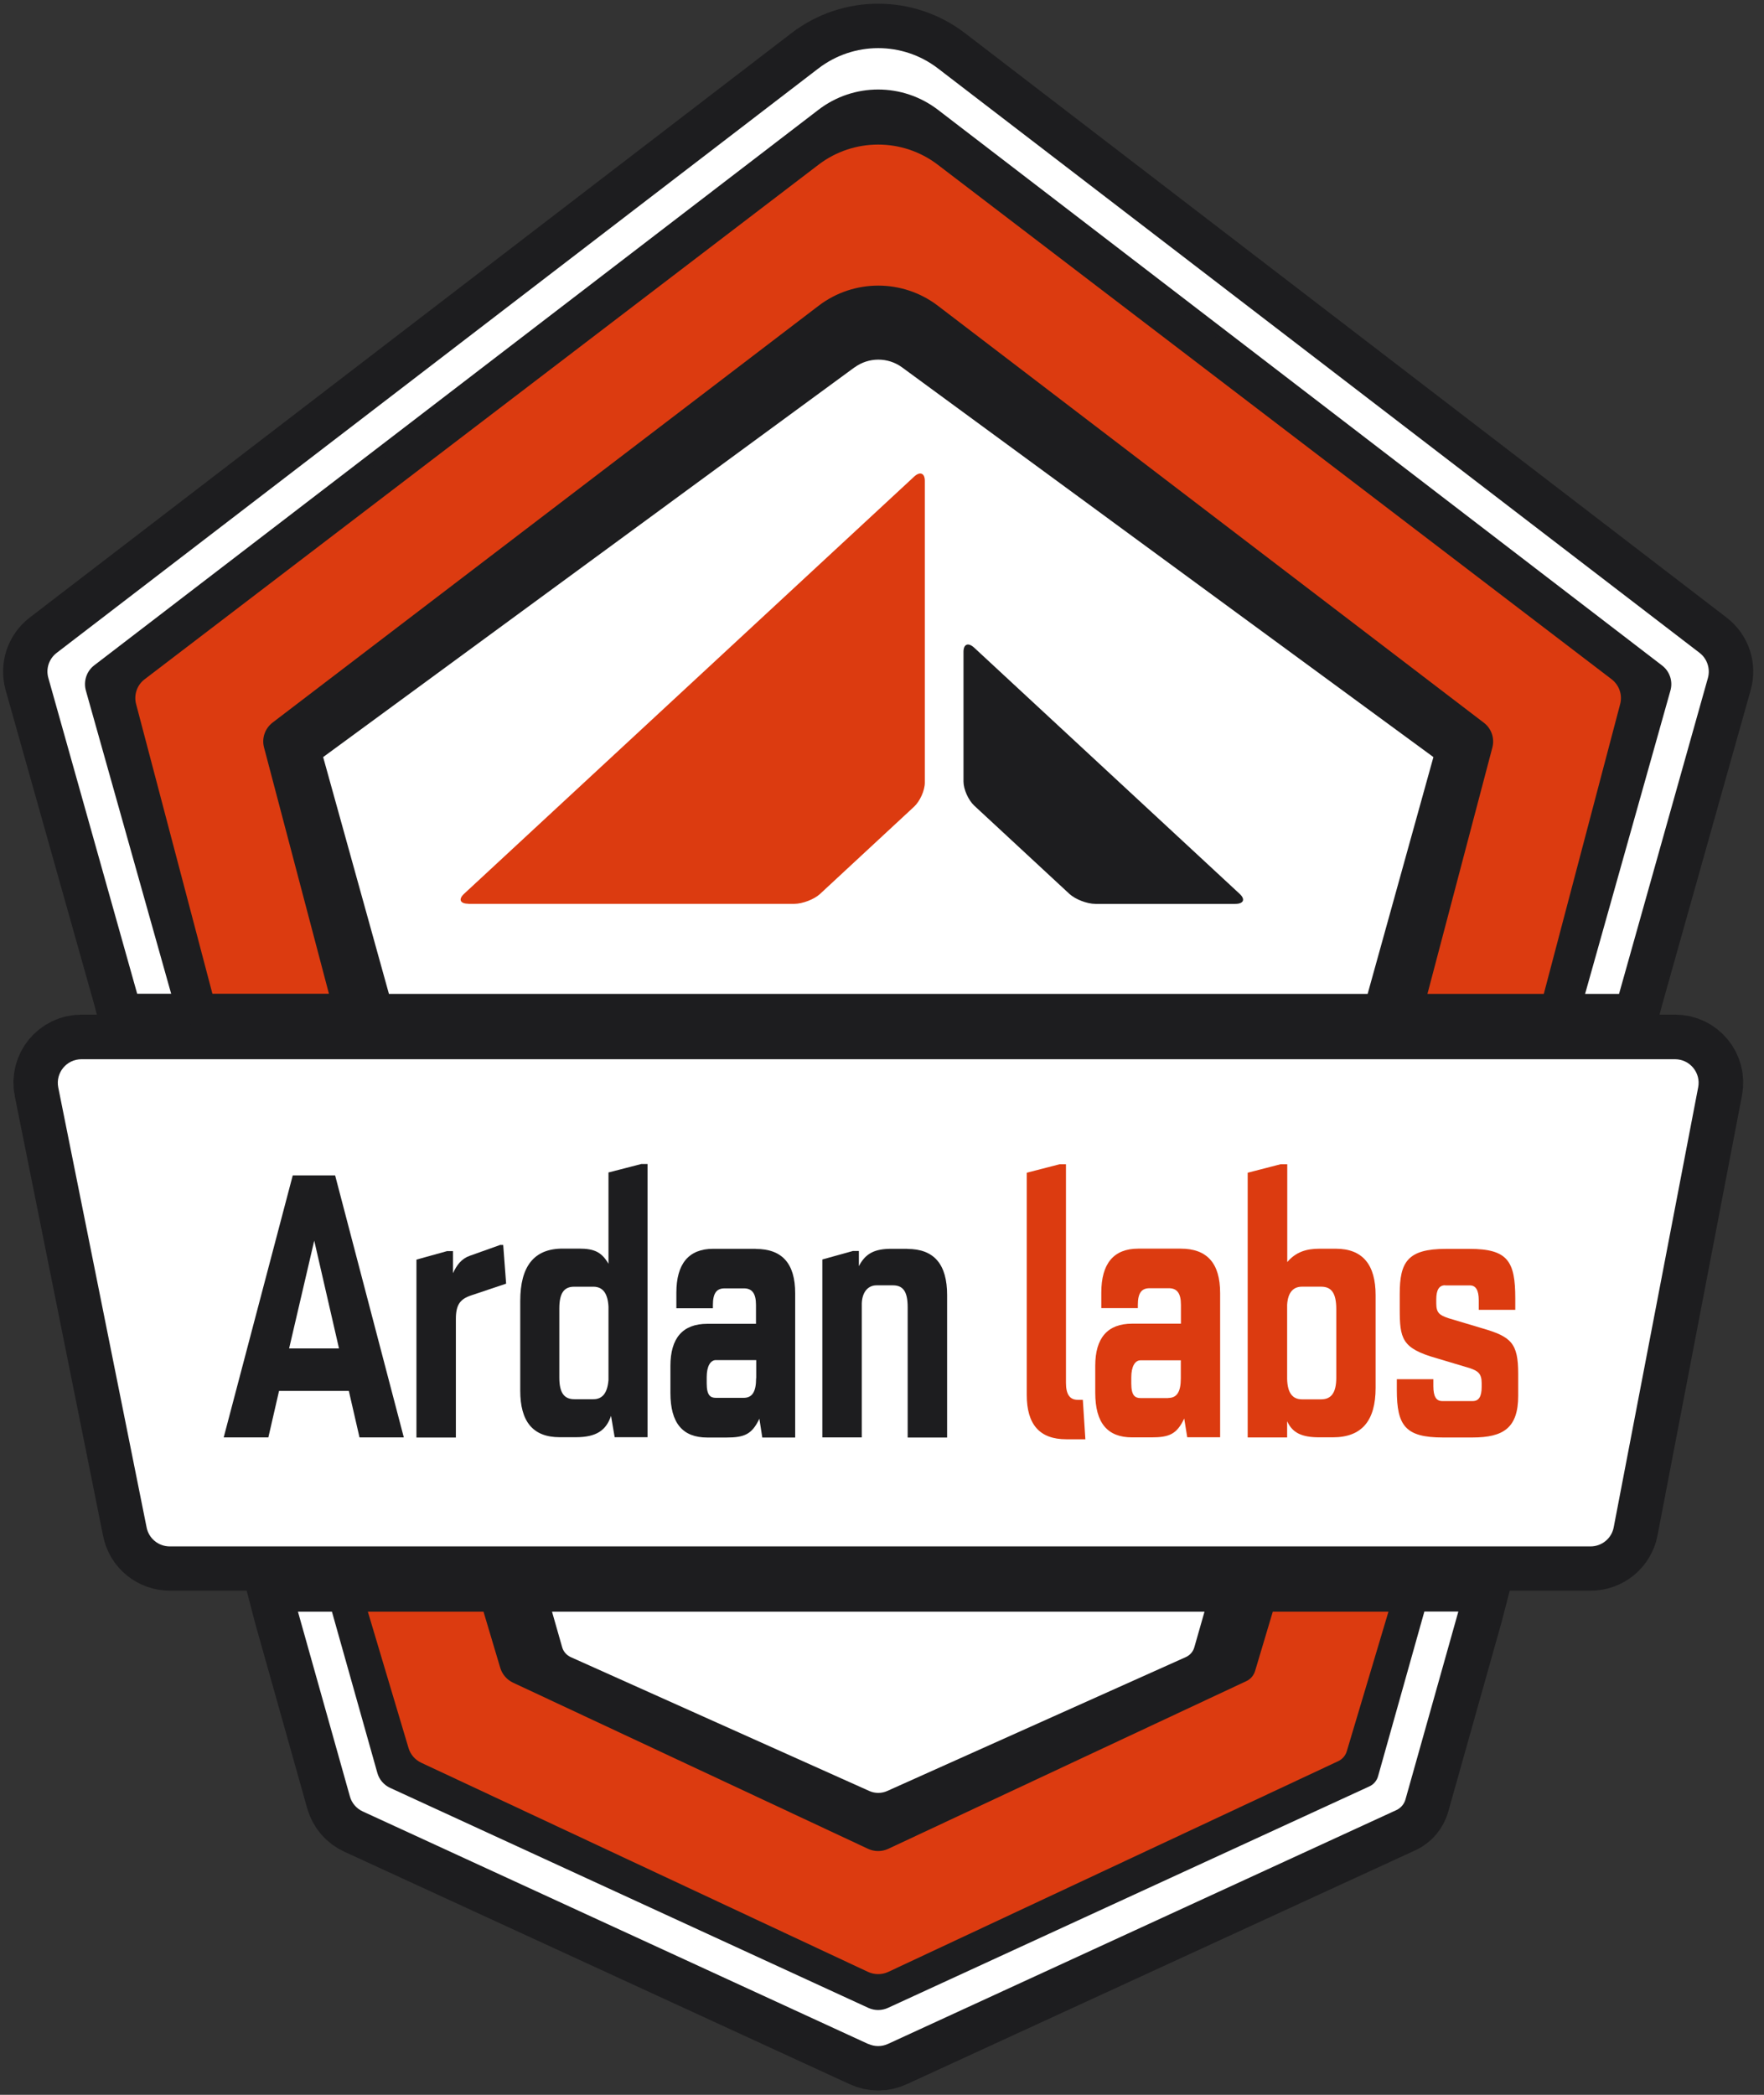 <svg width="160" height="190" viewBox="0 0 160 190" fill="none" xmlns="http://www.w3.org/2000/svg">
<rect x="0" y="0" width="160" height="190" fill="#333333" stroke="none"/>
<path d="M154.915 61.49C155.158 60.643 154.849 59.74 154.156 59.212L85.078 6.206C81.875 3.752 77.427 3.752 74.235 6.206L5.146 59.212C4.453 59.74 4.156 60.654 4.387 61.49L9.319 78.994L12.456 90.134L13.997 96.057H7.392C6.038 96.057 5.025 97.29 5.29 98.622L13.304 138.527C13.502 139.529 14.383 140.244 15.406 140.244H25.49L27.031 146.167L31.743 162.922C31.908 163.527 32.337 164.023 32.91 164.287L78.76 185.379C79.332 185.643 79.981 185.643 80.554 185.379L126.679 164.166C127.075 163.99 127.372 163.637 127.483 163.219L132.282 146.167L133.823 140.244H144.281C145.305 140.244 146.197 139.518 146.384 138.505L154.046 98.6C154.299 97.279 153.286 96.057 151.943 96.057H145.316L146.857 90.134L154.915 61.49Z" fill="#1D1D1F" stroke="#1D1D1F" stroke-width="8.059" stroke-miterlimit="10"/>
<path d="M146.855 90.145H143.773L151.512 62.635C151.754 61.788 151.445 60.885 150.752 60.357L85.076 9.96C81.873 7.505 77.425 7.505 74.233 9.96L8.546 60.346C7.852 60.874 7.555 61.788 7.786 62.624L15.525 90.134H12.443L4.385 61.49C4.142 60.643 4.451 59.74 5.144 59.212L74.233 6.206C77.436 3.752 81.883 3.752 85.076 6.206L154.154 59.212C154.847 59.74 155.144 60.654 154.913 61.49L146.855 90.134V90.145Z" fill="white"/>
<path d="M78.754 185.391L32.904 164.299C32.331 164.035 31.902 163.539 31.737 162.934L27.025 146.179H30.108L34.225 160.798C34.39 161.404 34.819 161.899 35.392 162.163L78.754 182.111C79.326 182.375 79.976 182.375 80.548 182.111L124.196 162.031C124.593 161.855 124.89 161.503 125 161.085L129.194 146.168H132.276L127.477 163.22C127.356 163.639 127.059 163.98 126.673 164.167L80.548 185.38C79.976 185.644 79.326 185.644 78.754 185.38V185.391Z" fill="white"/>
<path d="M50.07 146.182L50.994 149.418C51.104 149.804 51.391 150.123 51.765 150.299L78.846 162.441C79.363 162.673 79.957 162.673 80.475 162.441L107.555 150.299C107.93 150.134 108.216 149.804 108.326 149.418L109.251 146.182H50.059H50.07Z" fill="white"/>
<path d="M77.505 33.32L29.311 68.668L35.277 90.145H124.049L130.015 68.668L81.82 33.32C80.544 32.384 78.793 32.384 77.516 33.32H77.505Z" fill="white"/>
<path d="M102.07 124.955V125.516C102.07 126.573 102.401 126.815 102.896 126.815H105.384C106.144 126.815 106.518 126.287 106.518 125.054V123.424H102.896C102.401 123.424 102.07 123.986 102.07 124.955Z" fill="white"/>
<path d="M119.135 116.818H117.406C116.614 116.818 116.14 117.346 116.074 118.447V125.118C116.107 126.384 116.57 126.946 117.406 126.946H119.135C120.026 126.946 120.5 126.384 120.5 124.986V118.843C120.5 117.379 120.07 116.818 119.135 116.818Z" fill="white"/>
<path d="M26.317 122.355H30.799L28.575 112.666L26.317 122.355Z" fill="white"/>
<path d="M55.035 118.612C54.969 117.412 54.539 116.818 53.67 116.818H51.941C51.05 116.818 50.609 117.379 50.609 118.777V124.986C50.609 126.384 51.039 126.946 51.974 126.946H53.67C54.462 126.946 54.936 126.417 55.035 125.217V118.612Z" fill="white"/>
<path d="M68.309 123.424H64.687C64.192 123.424 63.861 123.986 63.861 124.955V125.516C63.861 126.584 64.192 126.815 64.687 126.815H67.175C67.935 126.815 68.309 126.287 68.309 125.054V123.424Z" fill="white"/>
<path d="M140.041 90.146H129.473L135.362 67.799C135.583 66.963 135.274 66.071 134.592 65.554L85.065 27.729C81.873 25.296 77.447 25.296 74.255 27.729L24.717 65.543C24.035 66.071 23.726 66.952 23.947 67.788L29.836 90.135H19.268L12.344 63.858C12.123 63.022 12.432 62.13 13.114 61.613L74.244 14.937C77.436 12.504 81.862 12.504 85.054 14.937L146.184 61.613C146.866 62.141 147.174 63.022 146.954 63.858L140.03 90.135L140.041 90.146Z" fill="#DC3B10"/>
<path d="M78.743 178.855L38.199 159.876C37.648 159.612 37.23 159.139 37.054 158.544L33.366 146.182H43.857L45.376 151.279C45.553 151.862 45.971 152.347 46.521 152.611L78.743 167.692C79.315 167.957 79.987 167.957 80.559 167.692L113.045 152.479C113.43 152.303 113.716 151.961 113.838 151.565L115.445 146.182H125.936L122.16 158.831C122.039 159.238 121.753 159.568 121.367 159.744L80.559 178.855C79.987 179.119 79.315 179.119 78.743 178.855Z" fill="#DC3B10"/>
<path d="M42.492 81.979H72.039C72.787 81.979 73.844 81.572 74.372 81.088L82.915 73.162C83.443 72.666 83.884 71.697 83.884 70.993V43.604C83.884 42.91 83.443 42.734 82.915 43.23L42.085 81.076C41.556 81.572 41.733 81.968 42.481 81.968L42.492 81.979Z" fill="#DC3B10"/>
<path d="M99.347 81.982H112.039C112.799 81.982 112.975 81.574 112.447 81.079L88.36 58.743C87.821 58.248 87.392 58.413 87.392 59.117V70.885C87.392 71.59 87.832 72.57 88.36 73.065L97.002 81.079C97.541 81.574 98.598 81.982 99.358 81.982H99.347Z" fill="#1D1D1F"/>
<path d="M151.939 96.072H7.388C6.034 96.072 5.021 97.305 5.285 98.637L13.299 138.542C13.498 139.544 14.378 140.259 15.402 140.259H144.266C145.29 140.259 146.182 139.533 146.369 138.52L154.03 98.615C154.284 97.294 153.271 96.072 151.928 96.072H151.939Z" fill="white"/>
<path d="M98.216 126.963L98.447 130.541H96.708C94.297 130.541 93.13 129.198 93.13 126.523V106.366L96.113 105.596H96.686V125.422C96.686 126.49 97.049 126.963 97.753 126.963H98.227H98.216Z" fill="#DC3B10"/>
<path d="M107.411 128.664C106.739 130.073 106.068 130.37 104.428 130.37H102.688C100.443 130.37 99.342 129.06 99.342 126.319V123.876C99.342 121.366 100.443 120.056 102.688 120.056H107.114V118.349C107.114 117.282 106.75 116.841 106.013 116.841H104.274C103.536 116.841 103.206 117.282 103.206 118.349V118.647H99.892V117.237C99.892 114.628 100.993 113.252 103.239 113.252H107.092C109.503 113.252 110.669 114.595 110.669 117.27V130.359H107.686L107.411 128.653V128.664ZM105.969 126.793C106.739 126.793 107.103 126.253 107.103 125.02V123.38H103.448C102.942 123.38 102.611 123.953 102.611 124.921V125.494C102.611 126.562 102.942 126.804 103.448 126.804H105.958L105.969 126.793Z" fill="#DC3B10"/>
<path d="M116.747 128.934V130.376H113.169V106.366L116.152 105.596H116.758V114.469C117.528 113.566 118.464 113.258 119.675 113.258H121.15C123.594 113.258 124.772 114.7 124.772 117.474V125.873C124.772 128.857 123.528 130.365 120.886 130.365H119.675C118.068 130.365 117.231 129.957 116.758 128.923L116.747 128.934ZM116.747 125.081C116.78 126.358 117.253 126.919 118.09 126.919H119.829C120.732 126.919 121.205 126.347 121.205 124.949V118.751C121.205 117.276 120.765 116.703 119.829 116.703H118.09C117.286 116.703 116.813 117.243 116.747 118.344V125.07V125.081Z" fill="#DC3B10"/>
<path d="M131.078 116.575C130.538 116.575 130.274 116.983 130.274 117.852V118.215C130.274 119.085 130.571 119.283 131.375 119.559L134.391 120.461C137.066 121.232 137.705 121.804 137.705 124.611V126.593C137.705 129.51 136.362 130.38 133.555 130.38H130.879C127.467 130.38 126.696 129.312 126.696 126.064V125.096H130.01V125.734C130.01 126.67 130.274 127.077 130.813 127.077H133.588C134.127 127.077 134.391 126.67 134.391 125.8V125.437C134.391 124.567 134.028 124.336 133.323 124.094L130.307 123.191C127.126 122.289 126.96 121.419 126.96 118.667V117.357C126.96 114.473 127.665 113.273 131.144 113.273H133.29C136.769 113.273 137.44 114.407 137.44 117.764V118.799H134.127V117.929C134.127 117.027 133.863 116.586 133.323 116.586H131.078V116.575Z" fill="#DC3B10"/>
<path d="M55.191 106.357V114.625C54.585 113.59 53.947 113.248 52.516 113.248H51.04C48.431 113.248 47.188 114.856 47.188 118.004V126.139C47.188 128.913 48.321 130.355 50.765 130.355H52.24C54.112 130.355 54.981 129.717 55.422 128.418L55.752 130.355H58.735V105.576H58.163L55.18 106.346L55.191 106.357ZM55.191 125.171C55.092 126.381 54.618 126.91 53.815 126.91H52.108C51.172 126.91 50.732 126.337 50.732 124.939V118.676C50.732 117.267 51.172 116.705 52.075 116.705H53.815C54.684 116.705 55.124 117.311 55.191 118.51V125.171Z" fill="#1D1D1F"/>
<path d="M26.554 106.605L20.29 130.372H24.341L25.31 126.156H31.64L32.608 130.372H36.627L30.396 106.605H26.543H26.554ZM26.224 122.303L28.502 112.527L30.748 122.303H26.224Z" fill="#1D1D1F"/>
<path d="M45.4 112.905L42.593 113.906C41.856 114.171 41.426 114.743 41.085 115.481V113.477H40.546L37.772 114.248V130.386H41.349V119.642C41.349 118.365 41.712 117.836 42.725 117.495L45.907 116.427L45.642 112.916H45.411L45.4 112.905Z" fill="#1D1D1F"/>
<path d="M68.547 113.266H64.695C62.449 113.266 61.348 114.642 61.348 117.251V118.66H64.662V118.363C64.662 117.295 64.992 116.854 65.729 116.854H67.469C68.206 116.854 68.57 117.295 68.57 118.363V120.069H64.155C61.909 120.069 60.809 121.379 60.809 123.889V126.333C60.809 129.074 61.909 130.384 64.155 130.384H65.894C67.535 130.384 68.206 130.086 68.878 128.677L69.142 130.384H72.125V117.295C72.125 114.62 70.958 113.277 68.547 113.277V113.266ZM68.581 125.012C68.581 126.256 68.217 126.784 67.447 126.784H64.937C64.43 126.784 64.1 126.553 64.1 125.474V124.902C64.1 123.933 64.43 123.36 64.937 123.36H68.591V125.001L68.581 125.012Z" fill="#1D1D1F"/>
<path d="M82.295 113.266H80.853C79.344 113.266 78.508 113.673 77.902 114.84V113.464H77.363L74.589 114.234V130.373H78.167V118.219C78.2 117.218 78.706 116.579 79.51 116.579H80.985C81.921 116.579 82.328 117.152 82.328 118.561V130.384H85.906V117.46C85.906 114.686 84.739 113.277 82.295 113.277V113.266Z" fill="#1D1D1F"/>
</svg>
